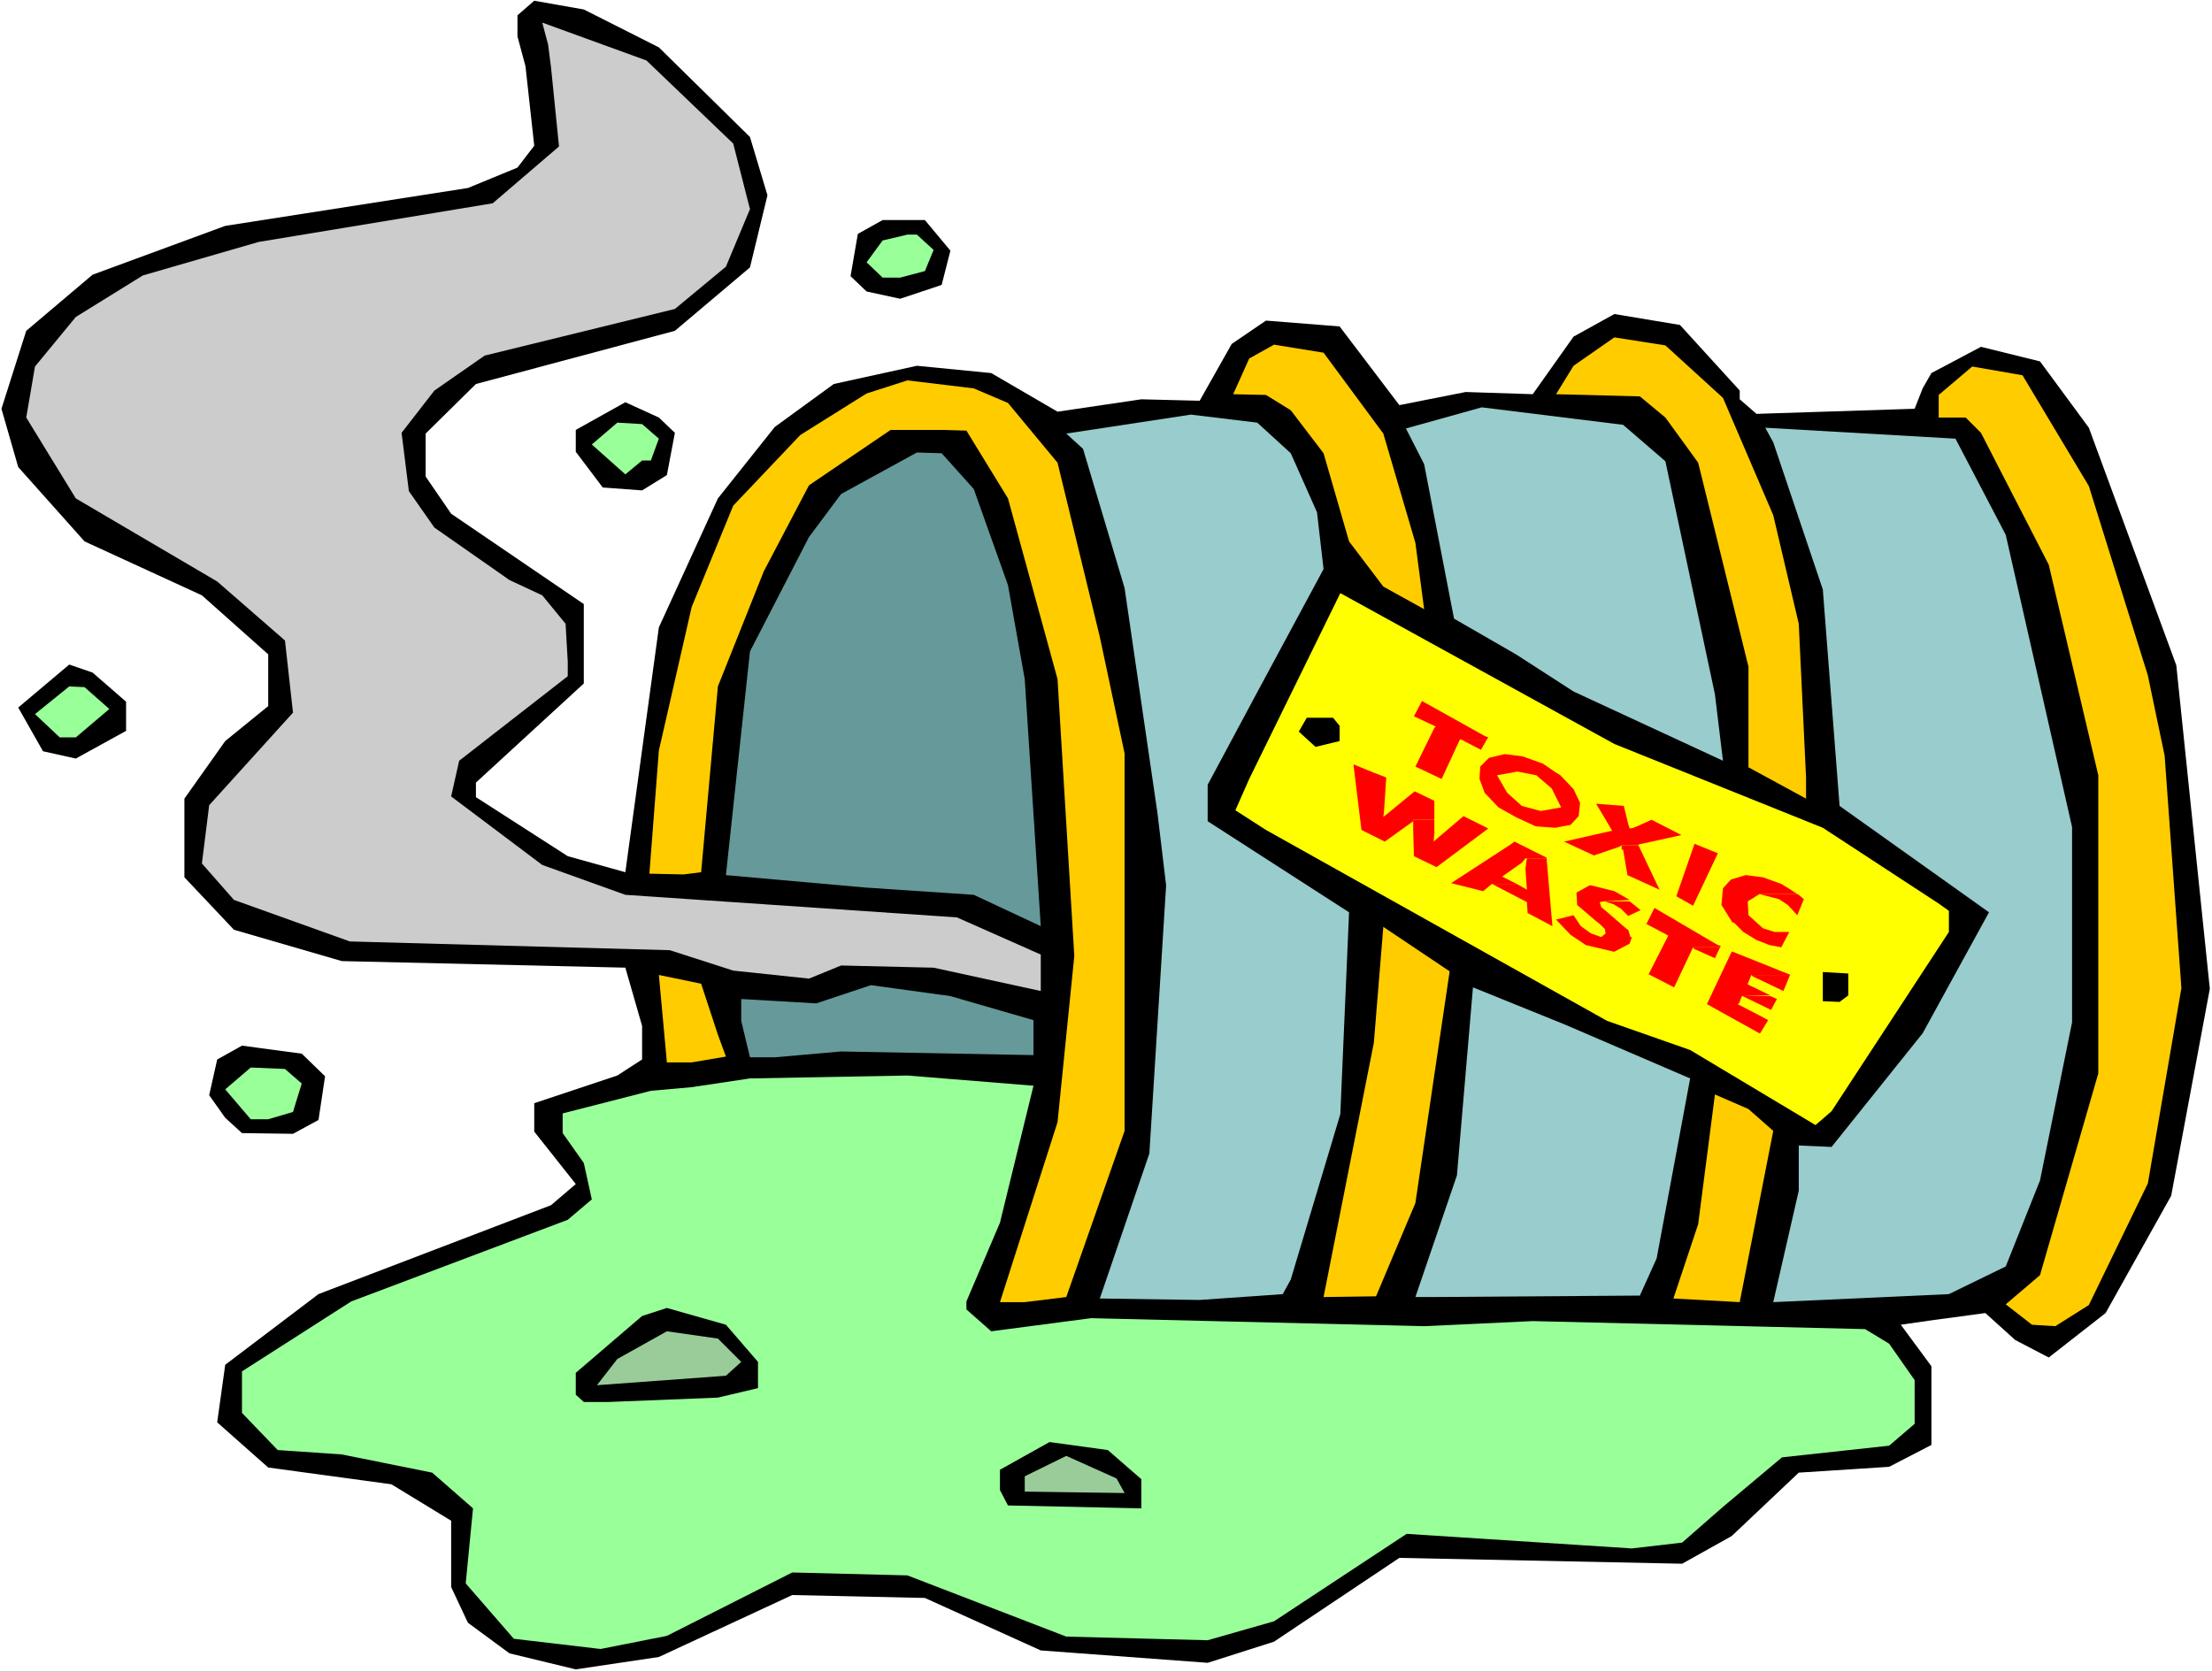 <?xml version="1.0" encoding="UTF-8" standalone="no"?>
<svg
   version="1.0"
   width="129.766mm"
   height="98.078mm"
   id="svg51"
   sodipodi:docname="Toxic Waste 6.wmf"
   xmlns:inkscape="http://www.inkscape.org/namespaces/inkscape"
   xmlns:sodipodi="http://sodipodi.sourceforge.net/DTD/sodipodi-0.dtd"
   xmlns="http://www.w3.org/2000/svg"
   xmlns:svg="http://www.w3.org/2000/svg">
  <rect width="100%" height="100%" fill="#333333" stroke="none"/>
  <sodipodi:namedview
     id="namedview51"
     pagecolor="#ffffff"
     bordercolor="#000000"
     borderopacity="0.25"
     inkscape:showpageshadow="2"
     inkscape:pageopacity="0.0"
     inkscape:pagecheckerboard="0"
     inkscape:deskcolor="#d1d1d1"
     inkscape:document-units="mm" />
  <defs
     id="defs1">
    <pattern
       id="WMFhbasepattern"
       patternUnits="userSpaceOnUse"
       width="6"
       height="6"
       x="0"
       y="0" />
  </defs>
  <path
     style="fill:#ffffff;fill-opacity:1;fill-rule:evenodd;stroke:none"
     d="M 0,370.69 H 490.455 V 0 H 0 Z"
     id="path1" />
  <path
     style="fill:#000000;fill-opacity:1;fill-rule:evenodd;stroke:none"
     d="m 146.086,10.503 20.2,19.876 3.878,12.927 -3.878,15.998 -16.645,14.058 -44.117,11.796 -11.15,10.988 v 9.534 l 5.656,8.241 29.411,20.037 v 17.613 l -23.917,21.976 v 3.232 l 20.362,13.089 12.766,3.555 7.434,-54.295 13.09,-28.602 12.605,-15.836 13.09,-9.534 18.422,-4.04 16.483,1.616 14.706,8.564 18.584,-2.747 12.928,0.323 7.11,-12.604 7.595,-5.171 16.322,1.293 13.251,17.452 14.706,-2.909 14.867,0.485 9.05,-12.766 9.05,-5.009 14.544,2.424 13.251,14.543 v 1.939 l 3.717,3.232 35.067,-1.131 1.778,-4.525 1.939,-3.393 10.989,-5.817 13.09,3.232 10.827,14.705 19.392,52.679 7.434,71.746 -8.565,45.892 -14.544,26.016 -12.605,9.857 -7.434,-3.878 -6.626,-5.979 -11.958,1.616 -6.787,0.97 6.787,9.211 v 17.452 l -9.373,4.848 -20.038,1.293 -14.867,14.058 -10.989,6.14 -62.701,-1.293 -27.795,18.583 -14.706,4.686 -37.006,-2.747 -25.694,-11.635 -29.411,-0.646 -29.573,13.735 -18.422,2.747 -14.706,-3.555 -9.211,-6.787 -3.717,-7.918 v -14.705 l -13.251,-8.08 -27.31,-3.717 -11.312,-10.019 1.778,-12.766 20.685,-15.674 51.55,-19.714 5.494,-4.686 -9.211,-11.635 v -6.302 l 18.422,-6.14 5.494,-3.555 v -7.433 l -3.717,-12.927 -62.862,-1.454 -23.917,-6.948 -10.989,-11.635 V 177.104 l 9.05,-12.766 9.534,-7.756 V 145.109 L 44.763,132.02 18.746,120.062 4.04,103.58 0.323,90.653 5.818,73.362 20.523,60.92 49.934,50.093 l 53.813,-8.403 10.989,-4.525 3.717,-4.848 -1.939,-17.613 -1.778,-6.625 V 3.393 l 3.717,-3.232 10.989,1.939 z"
     id="path2" />
  <path
     style="fill:#cccccc;fill-opacity:1;fill-rule:evenodd;stroke:none"
     d="m 162.569,31.833 3.717,14.543 -5.333,12.766 -11.312,9.372 -42.178,10.342 -11.15,7.756 -7.272,9.372 1.616,12.927 5.656,8.08 16.645,11.635 7.272,3.393 5.171,6.302 0.485,8.403 v 3.232 l -24.078,18.745 -1.778,7.918 20.2,15.19 18.422,6.625 73.528,5.009 18.584,8.241 v 8.08 l -23.755,-5.171 -20.523,-0.485 -7.11,2.909 -16.806,-1.778 -14.059,-4.525 -70.942,-1.939 -25.694,-9.211 -7.11,-8.08 1.616,-12.927 L 64.963,158.036 63.186,142.039 48.157,128.95 16.806,110.528 5.818,92.592 7.757,81.28 16.806,70.292 l 14.867,-9.211 25.694,-7.433 51.874,-8.564 14.706,-12.604 -1.778,-17.613 -0.646,-5.009 -1.293,-4.848 23.109,8.403 z"
     id="path3" />
  <path
     style="fill:#000000;fill-opacity:1;fill-rule:evenodd;stroke:none"
     d="m 210.726,55.587 -1.939,7.595 -9.211,3.07 -7.434,-1.616 -3.555,-3.393 1.616,-9.372 5.494,-3.07 h 9.373 z"
     id="path4" />
  <path
     style="fill:#99ff99;fill-opacity:1;fill-rule:evenodd;stroke:none"
     d="m 207.009,55.426 -1.939,4.686 -5.494,1.454 h -3.878 l -3.555,-3.393 3.555,-4.848 5.494,-1.293 h 2.101 z"
     id="path5" />
  <path
     style="fill:#ffcc00;fill-opacity:1;fill-rule:evenodd;stroke:none"
     d="m 382.022,88.229 11.15,26.016 5.656,24.077 1.616,34.096 v 4.686 l -12.766,-6.948 v -22.3 l -11.15,-45.245 -7.272,-10.019 -5.656,-4.686 -18.584,-0.485 3.878,-6.302 9.05,-6.302 11.312,1.778 z"
     id="path6" />
  <path
     style="fill:#ffcc00;fill-opacity:1;fill-rule:evenodd;stroke:none"
     d="m 306.716,96.147 7.11,24.239 1.939,14.705 -9.05,-5.009 -7.595,-10.019 -5.656,-19.553 -7.272,-9.534 -5.494,-3.393 -7.272,-0.162 3.555,-7.918 5.494,-3.07 10.989,1.778 z"
     id="path7" />
  <path
     style="fill:#ffcc00;fill-opacity:1;fill-rule:evenodd;stroke:none"
     d="m 463.145,107.781 13.09,42.014 3.717,17.775 3.717,51.548 -7.434,43.306 -13.09,26.986 -7.434,4.686 -5.171,-0.323 -5.818,-4.525 7.595,-6.464 12.928,-44.761 V 171.933 L 454.257,125.233 439.228,95.985 435.835,92.592 h -5.979 v -5.009 l 7.434,-6.302 11.15,1.939 z"
     id="path8" />
  <path
     style="fill:#ffcc00;fill-opacity:1;fill-rule:evenodd;stroke:none"
     d="m 223.493,89.36 10.989,13.25 9.373,38.62 5.494,25.855 v 83.704 l -12.928,36.843 -9.211,1.131 h -5.494 l 12.766,-39.913 3.717,-36.843 -3.717,-61.405 -10.989,-40.075 -9.211,-15.028 -5.171,-0.162 h -5.818 -5.818 l -18.099,12.281 -10.019,19.068 -10.181,25.531 -3.717,41.206 -3.878,0.485 -7.595,-0.162 2.101,-27.309 7.272,-31.833 9.211,-22.461 14.867,-15.674 14.706,-9.211 9.05,-2.909 14.706,1.778 z"
     id="path9" />
  <path
     style="fill:#99cccc;fill-opacity:1;fill-rule:evenodd;stroke:none"
     d="m 369.256,102.287 10.989,51.709 1.778,14.705 -33.128,-15.351 -12.766,-8.241 -13.736,-7.918 -6.626,-34.257 -4.04,-7.918 16.806,-4.686 31.35,3.878 z"
     id="path10" />
  <path
     style="fill:#000000;fill-opacity:1;fill-rule:evenodd;stroke:none"
     d="m 149.641,95.985 -1.778,9.372 -5.494,3.393 -8.726,-0.646 -5.979,-7.918 v -4.848 l 10.989,-6.14 7.434,3.393 z"
     id="path11" />
  <path
     style="fill:#99cccc;fill-opacity:1;fill-rule:evenodd;stroke:none"
     d="m 286.193,100.51 5.818,13.089 1.454,12.604 -14.706,27.309 -10.989,20.522 v 8.08 l 31.35,20.199 -1.939,44.761 -10.989,36.681 -1.778,3.232 -18.422,1.293 -22.139,-0.323 10.989,-32.157 3.717,-59.466 -1.939,-16.159 -7.272,-49.77 -9.211,-30.864 -3.717,-3.393 27.634,-4.201 14.706,1.778 z"
     id="path12" />
  <path
     style="fill:#99cccc;fill-opacity:1;fill-rule:evenodd;stroke:none"
     d="m 444.723,118.608 14.706,64.798 v 43.306 l -7.11,35.065 -7.595,19.068 -12.605,6.14 -38.946,1.778 5.656,-24.723 v -10.019 l 7.272,0.323 20.2,-25.208 14.706,-26.824 -33.128,-23.592 -3.717,-47.993 -10.989,-32.641 -1.778,-3.232 42.178,2.424 z"
     id="path13" />
  <path
     style="fill:#99ff99;fill-opacity:1;fill-rule:evenodd;stroke:none"
     d="m 146.086,97.278 -1.778,4.848 h -1.939 l -3.717,3.07 -7.434,-6.625 5.656,-4.848 5.494,0.323 z"
     id="path14" />
  <path
     style="fill:#669999;fill-opacity:1;fill-rule:evenodd;stroke:none"
     d="m 215.897,108.428 7.595,21.33 3.717,20.845 3.555,54.779 -14.867,-6.948 -24.078,-1.616 -30.866,-2.747 5.333,-49.608 13.09,-25.37 7.11,-9.534 16.806,-9.211 5.494,0.162 z"
     id="path15" />
  <path
     style="fill:#ffff00;fill-opacity:1;fill-rule:evenodd;stroke:none"
     d="m 404.161,183.567 25.694,16.805 2.262,1.616 v 4.686 l -26.018,39.751 -3.555,3.07 -27.795,-16.644 -18.422,-6.464 -75.629,-42.337 -6.787,-4.363 3.07,-6.948 20.2,-41.206 60.762,33.449 z"
     id="path16" />
  <path
     style="fill:#000000;fill-opacity:1;fill-rule:evenodd;stroke:none"
     d="m 27.957,155.612 v 6.464 l -11.15,6.14 -7.272,-1.616 -5.494,-9.695 11.312,-9.534 5.171,1.778 z"
     id="path17" />
  <path
     style="fill:#99ff99;fill-opacity:1;fill-rule:evenodd;stroke:none"
     d="m 24.24,157.228 -7.434,6.302 h -3.555 l -5.494,-5.171 7.595,-6.14 3.394,0.162 z"
     id="path18" />
  <path
     style="fill:#000000;fill-opacity:1;fill-rule:evenodd;stroke:none"
     d="m 297.02,160.945 v 3.393 l -5.333,1.293 -3.717,-3.393 1.778,-3.07 h 5.818 z"
     id="path19" />
  <path
     style="fill:#ffcc00;fill-opacity:1;fill-rule:evenodd;stroke:none"
     d="m 313.827,266.787 -8.726,20.684 -11.635,0.162 11.15,-56.395 2.101,-25.693 14.706,9.857 z"
     id="path20" />
  <path
     style="fill:#000000;fill-opacity:1;fill-rule:evenodd;stroke:none"
     d="m 409.817,220.733 -1.939,1.454 -3.717,-0.162 v -6.464 l 5.656,0.323 z"
     id="path21" />
  <path
     style="fill:#99cccc;fill-opacity:1;fill-rule:evenodd;stroke:none"
     d="m 374.75,239.155 -7.434,39.913 -3.717,8.241 -46.056,0.323 h -3.717 l 9.211,-26.986 3.555,-41.69 20.362,8.241 z"
     id="path22" />
  <path
     style="fill:#ffcc00;fill-opacity:1;fill-rule:evenodd;stroke:none"
     d="m 159.176,229.459 1.778,4.848 -7.595,1.293 h -5.494 l -1.778,-19.391 9.373,1.939 z"
     id="path23" />
  <path
     style="fill:#669999;fill-opacity:1;fill-rule:evenodd;stroke:none"
     d="m 229.149,226.227 v 7.756 l -42.662,-0.808 -14.706,1.293 h -5.494 l -1.939,-8.08 v -4.848 l 16.645,0.97 12.12,-4.04 17.614,2.424 z"
     id="path24" />
  <path
     style="fill:#000000;fill-opacity:1;fill-rule:evenodd;stroke:none"
     d="m 72.074,238.67 -1.454,9.695 -5.656,3.07 -11.312,-0.162 -3.717,-3.393 -3.555,-5.009 1.778,-7.918 5.494,-3.07 13.251,1.778 z"
     id="path25" />
  <path
     style="fill:#99ff99;fill-opacity:1;fill-rule:evenodd;stroke:none"
     d="m 221.715,271.15 -7.434,17.452 v 1.778 l 5.494,4.848 22.139,-2.909 73.851,1.778 24.078,-1.131 73.69,1.778 5.333,3.232 5.656,8.08 v 9.695 l -5.656,4.848 -23.755,2.585 -13.09,10.988 -9.05,7.918 -11.15,1.293 -49.934,-3.232 -29.411,19.391 -14.706,4.201 -31.35,-0.808 -35.229,-13.574 -25.533,-0.646 -27.795,14.058 -14.706,2.909 -19.23,-2.262 -10.666,-12.281 1.616,-16.644 -9.05,-7.918 -20.038,-4.04 -14.221,-0.97 -7.918,-8.241 v -9.211 l 24.24,-15.513 47.995,-18.098 5.333,-4.525 -1.778,-8.08 -4.686,-6.625 v -4.363 l 19.554,-5.009 9.05,-0.808 12.928,-1.939 34.906,-0.646 27.957,2.262 z"
     id="path26" />
  <path
     style="fill:#ffcc00;fill-opacity:1;fill-rule:evenodd;stroke:none"
     d="m 393.172,250.789 -7.434,37.974 -14.706,-0.808 5.494,-16.482 3.717,-28.763 7.434,3.232 z"
     id="path27" />
  <path
     style="fill:#99ff99;fill-opacity:1;fill-rule:evenodd;stroke:none"
     d="m 66.902,240.286 -1.939,6.302 -5.494,1.616 h -3.878 l -5.656,-6.625 5.656,-4.848 7.595,0.323 z"
     id="path28" />
  <path
     style="fill:#000000;fill-opacity:1;fill-rule:evenodd;stroke:none"
     d="m 168.064,302.014 v 5.817 l -8.888,2.101 -24.24,0.97 h -5.494 l -1.778,-1.616 v -4.848 l 14.706,-12.604 5.494,-1.778 13.09,3.717 z"
     id="path29" />
  <path
     style="fill:#99cc99;fill-opacity:1;fill-rule:evenodd;stroke:none"
     d="m 164.347,302.014 -3.394,3.07 -28.603,2.101 4.525,-5.817 10.989,-6.14 11.312,1.616 z"
     id="path30" />
  <path
     style="fill:#000000;fill-opacity:1;fill-rule:evenodd;stroke:none"
     d="m 253.065,328.03 v 6.464 l -29.573,-0.646 -1.778,-3.393 v -4.525 l 10.989,-6.14 12.928,1.778 z"
     id="path31" />
  <path
     style="fill:#99cc99;fill-opacity:1;fill-rule:evenodd;stroke:none"
     d="m 249.349,331.1 -22.139,-0.323 v -3.393 l 9.211,-4.525 11.15,5.009 z"
     id="path32" />
  <path
     style="fill:#ff0000;fill-opacity:1;fill-rule:evenodd;stroke:none"
     d="m 315.281,155.451 -1.778,3.393 4.848,2.262 -0.323,0.323 -4.202,8.564 5.818,2.747 4.04,-8.726 h 5.979 l 0.323,-0.485 -0.808,-0.323 z"
     id="path33" />
  <path
     style="fill:#ff0000;fill-opacity:1;fill-rule:evenodd;stroke:none"
     d="m 323.684,164.015 h 0.323 l 4.363,2.262 1.293,-2.262 z"
     id="path34" />
  <path
     style="fill:#ff0000;fill-opacity:1;fill-rule:evenodd;stroke:none"
     d="m 333.542,167.247 -3.394,0.808 -1.939,1.939 -0.162,2.585 v 0.162 l 1.131,3.07 3.07,3.232 4.04,2.262 4.202,1.939 4.363,0.323 3.394,-0.646 1.778,-1.939 0.323,-2.909 -1.454,-3.07 -2.909,-3.07 -1.293,-0.808 h -8.08 l 4.04,0.808 3.394,2.909 2.101,4.201 -4.525,0.808 -4.202,-1.131 -3.232,-2.909 -2.262,-3.878 4.363,-0.808 h 8.403 l -2.586,-1.778 -4.525,-1.616 -3.878,-0.485 z"
     id="path35" />
  <path
     style="fill:#ff0000;fill-opacity:1;fill-rule:evenodd;stroke:none"
     d="m 300.091,169.509 1.778,14.543 5.171,2.585 6.302,-4.525 v -0.323 h 4.686 v -4.201 l -4.363,-2.101 -6.302,5.171 -0.646,0.485 0.162,-1.293 0.485,-7.433 -2.909,-1.131 z"
     id="path36" />
  <path
     style="fill:#ff0000;fill-opacity:1;fill-rule:evenodd;stroke:none"
     d="m 324.492,180.982 -6.464,5.494 -0.162,0.162 0.162,-1.778 v -3.07 h -4.686 v 2.262 l 0.162,5.817 5.01,2.424 11.474,-8.564 z"
     id="path37" />
  <path
     style="fill:#ff0000;fill-opacity:1;fill-rule:evenodd;stroke:none"
     d="m 366.185,181.79 -3.555,1.616 h -0.323 v 0.162 l -0.97,0.162 -0.323,-0.97 -0.97,-4.04 -6.141,-0.485 3.555,5.979 -10.666,2.424 6.626,3.07 5.656,-1.939 0.485,-0.323 h 3.717 v -0.162 l 9.534,-2.101 z"
     id="path38" />
  <path
     style="fill:#ff0000;fill-opacity:1;fill-rule:evenodd;stroke:none"
     d="m 375.72,187.122 -4.04,11.635 3.717,2.101 5.494,-11.635 z"
     id="path39" />
  <path
     style="fill:#ff0000;fill-opacity:1;fill-rule:evenodd;stroke:none"
     d="m 335.804,186.638 -1.131,0.808 -12.928,8.403 7.11,1.778 1.939,-1.616 h 5.494 l -3.232,-1.616 4.363,-3.07 0.808,-0.97 h 4.686 v -0.162 z"
     id="path40" />
  <path
     style="fill:#ff0000;fill-opacity:1;fill-rule:evenodd;stroke:none"
     d="m 359.56,187.446 v 0.97 h 0.323 l 0.97,5.656 7.11,3.232 -4.686,-9.857 z"
     id="path41" />
  <path
     style="fill:#ff0000;fill-opacity:1;fill-rule:evenodd;stroke:none"
     d="m 338.552,190.354 -0.323,2.262 0.323,4.686 -2.262,-1.293 h -5.494 l 7.757,4.04 0.162,2.424 5.494,2.909 -1.293,-15.028 z"
     id="path42" />
  <path
     style="fill:#ff0000;fill-opacity:1;fill-rule:evenodd;stroke:none"
     d="m 387.032,194.071 -3.232,0.97 -1.778,1.939 -0.323,3.555 v 0.162 l 2.424,3.878 h 0.323 l 2.101,2.101 2.909,1.778 2.909,1.131 2.586,0.485 1.778,-3.393 h -3.232 l -2.586,-0.808 -3.232,-2.909 -0.162,-3.07 2.586,-1.616 h 8.403 l -0.97,-0.646 -0.485,-0.323 -2.101,-1.293 -4.04,-1.454 -3.717,-0.485 z"
     id="path43" />
  <path
     style="fill:#ff0000;fill-opacity:1;fill-rule:evenodd;stroke:none"
     d="m 390.102,198.272 4.363,1.131 1.939,1.293 2.101,2.262 1.454,-3.555 -1.131,-0.97 -0.323,-0.162 z"
     id="path44" />
  <path
     style="fill:#ff0000;fill-opacity:1;fill-rule:evenodd;stroke:none"
     d="m 352.772,196.333 h -0.323 l -2.909,1.616 0.162,2.747 4.363,3.717 0.646,0.485 1.131,1.131 0.162,0.97 -0.97,0.808 -2.262,-0.808 -2.262,-1.616 -1.616,-2.424 -3.878,0.97 3.232,3.393 3.394,2.262 6.141,1.454 h 0.162 l 3.394,-1.778 0.485,-1.454 h -0.323 l -0.485,-1.616 -0.323,-0.162 -3.717,-3.232 -1.131,-0.97 -0.808,-0.646 -0.323,-1.131 0.808,-0.162 5.818,-0.323 -3.394,-1.939 z"
     id="path45" />
  <path
     style="fill:#ff0000;fill-opacity:1;fill-rule:evenodd;stroke:none"
     d="m 355.843,199.888 1.939,0.646 1.616,0.97 1.616,1.616 2.747,-1.293 -2.424,-1.939 z"
     id="path46" />
  <path
     style="fill:#ff0000;fill-opacity:1;fill-rule:evenodd;stroke:none"
     d="m 366.832,201.342 -1.778,3.555 4.848,2.585 -4.363,8.564 5.656,2.909 4.202,-8.888 h 5.979 l 0.162,-0.323 -0.646,-0.162 z"
     id="path47" />
  <path
     style="fill:#ff0000;fill-opacity:1;fill-rule:evenodd;stroke:none"
     d="m 375.396,210.068 0.162,0.323 4.686,2.101 1.131,-2.424 z"
     id="path48" />
  <path
     style="fill:#ff0000;fill-opacity:1;fill-rule:evenodd;stroke:none"
     d="m 383.961,211.038 -5.494,11.635 11.635,6.464 h 0.162 l 1.778,-2.909 -2.101,-1.131 -4.686,-2.424 0.323,-0.162 0.646,-1.616 6.302,-0.162 -5.01,-2.424 v -0.162 l 0.808,-1.939 h 8.726 l -1.616,-0.646 -11.312,-4.525 z"
     id="path49" />
  <path
     style="fill:#ff0000;fill-opacity:1;fill-rule:evenodd;stroke:none"
     d="m 388.324,216.209 0.323,0.323 6.787,3.232 1.454,-3.555 z"
     id="path50" />
  <path
     style="fill:#ff0000;fill-opacity:1;fill-rule:evenodd;stroke:none"
     d="m 386.385,220.895 6.302,3.07 1.293,-2.424 -1.454,-0.646 z"
     id="path51" />
</svg>
